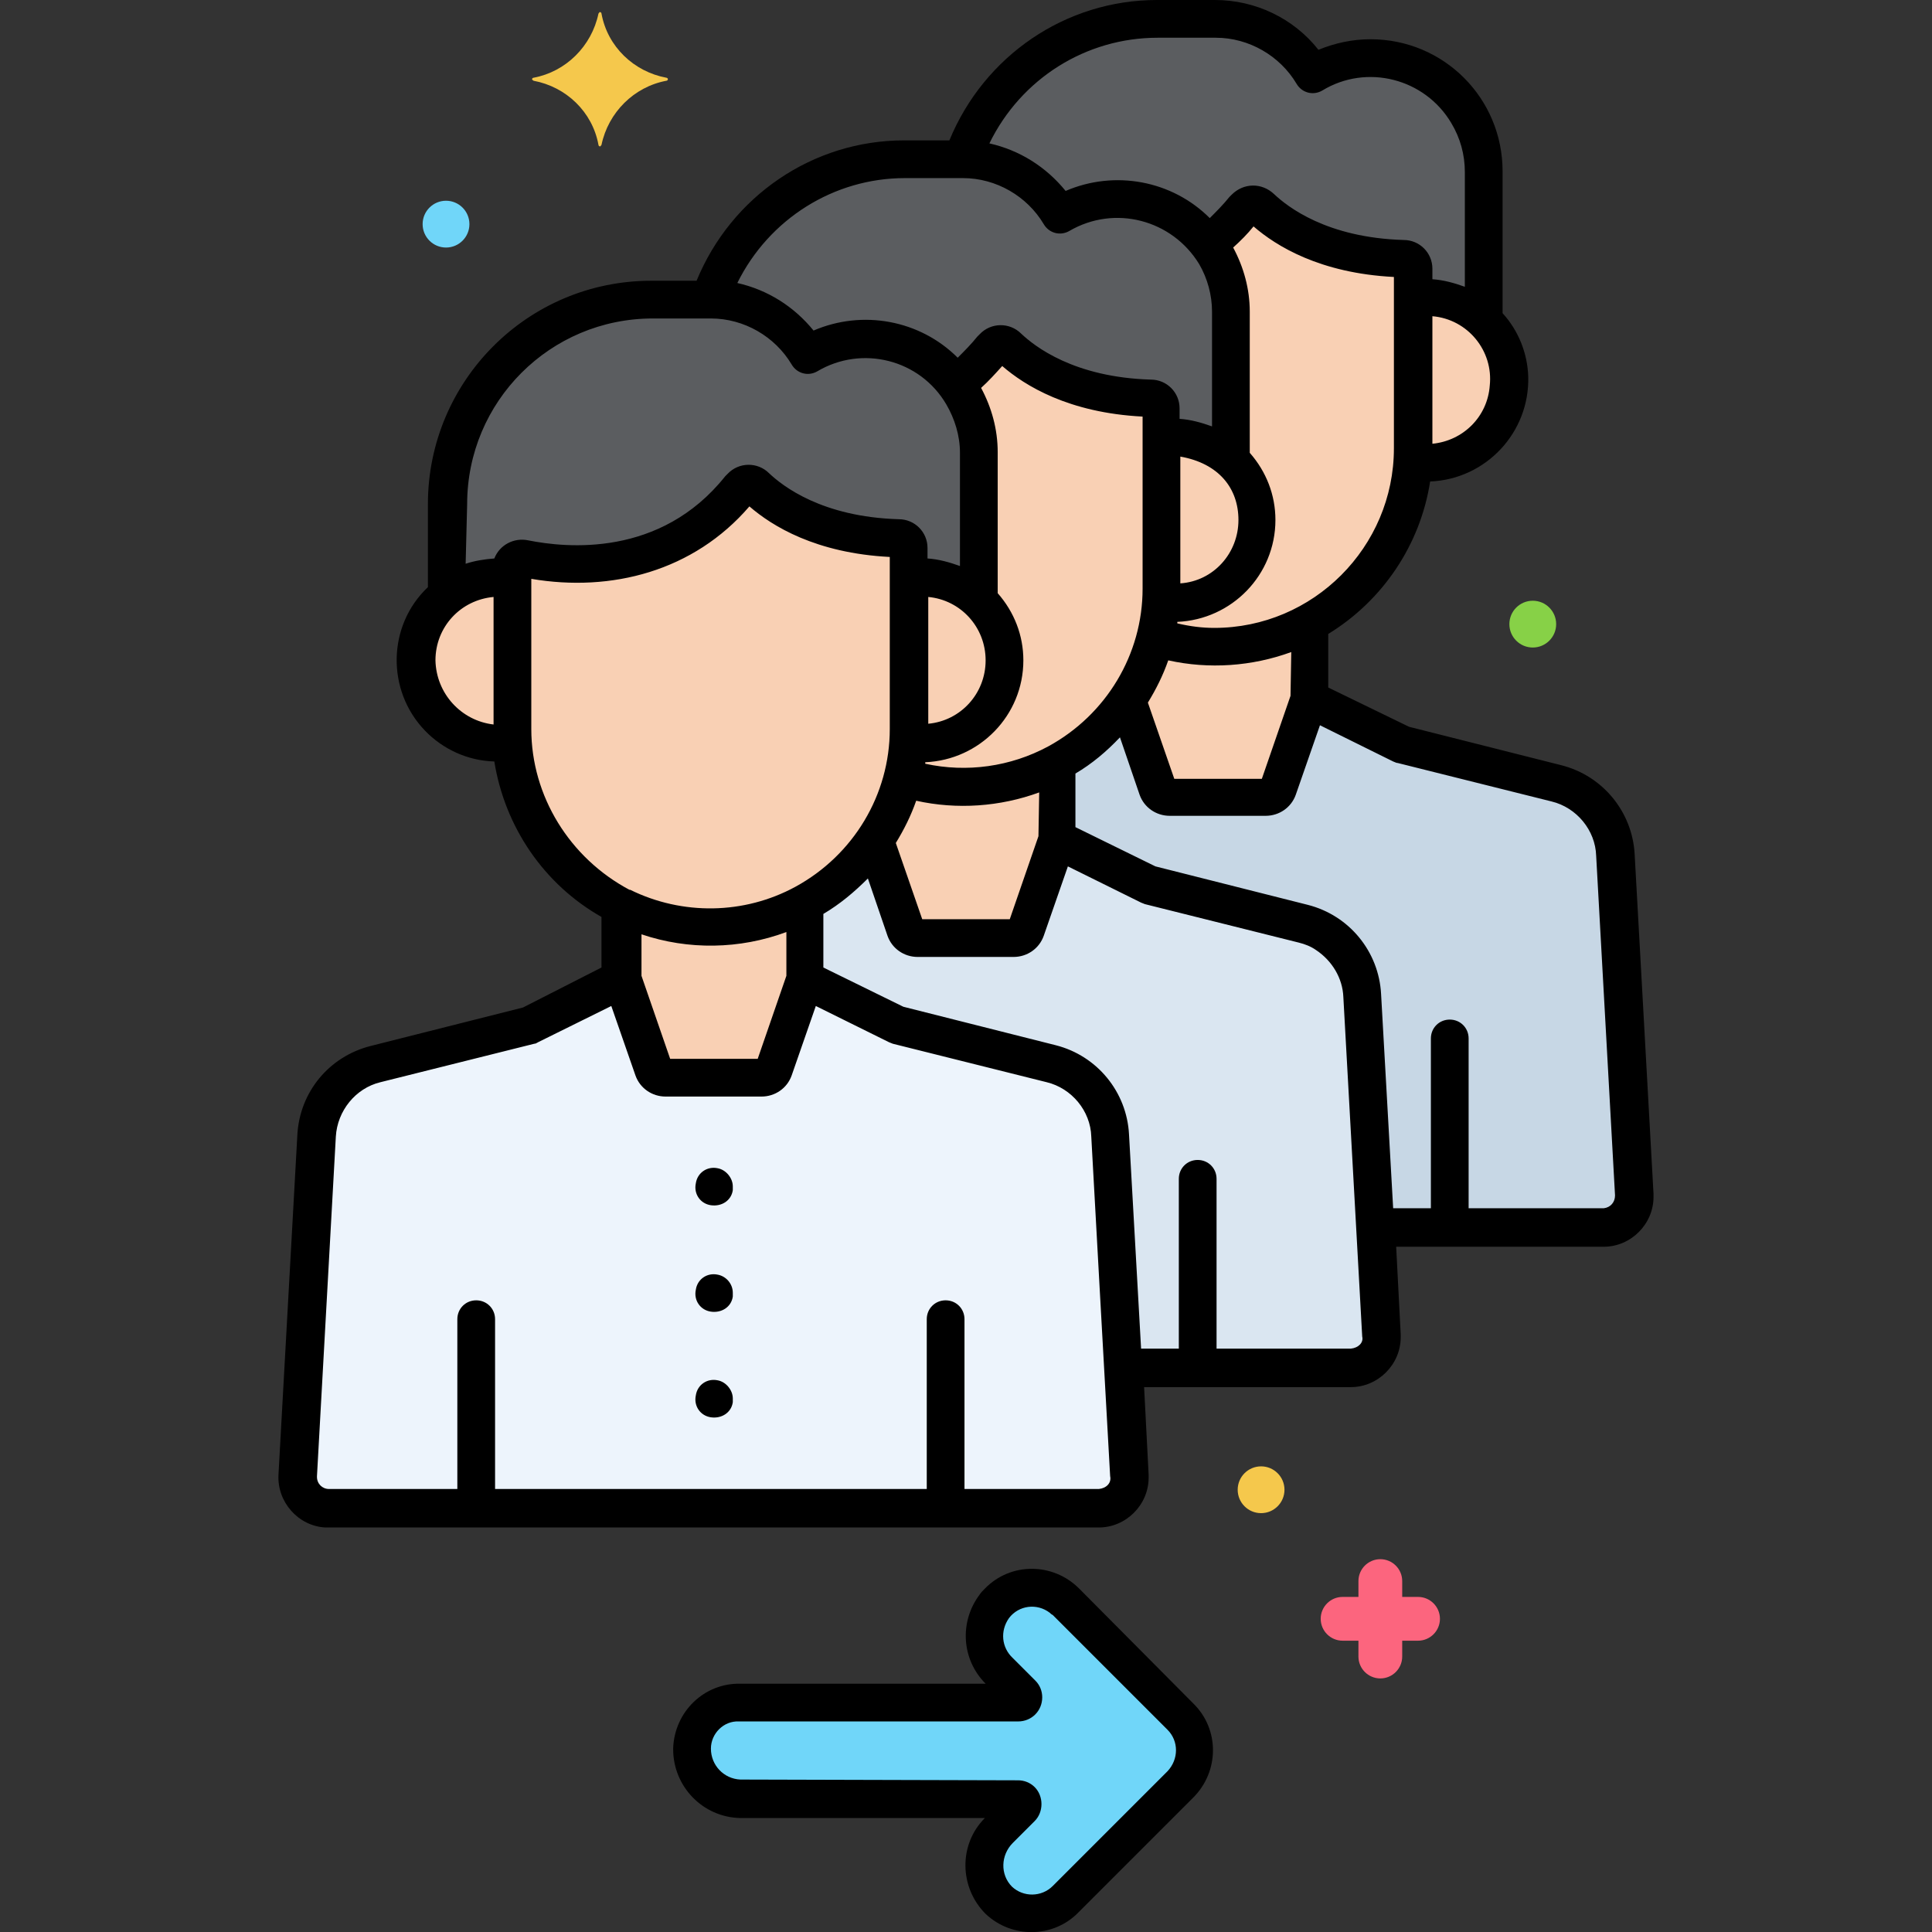 <svg id="Layer_1" enable-background="new 0 0 256 256" height="512" viewBox="0 0 256 256" width="512" xmlns="http://www.w3.org/2000/svg"><rect x="0" y="0" width="256" height="256" fill="#333333" stroke="none"/><g id="Layer_44"><g><path d="m214.1 113.3c-.3-4.5-3.4-8.4-7.8-9.5l-20.4-5.1-12.3-6.1-4.1 11.9c-.2.7-.9 1.2-1.6 1.2h-12.7c-.7 0-1.4-.5-1.6-1.2l-4.1-11.8c-2.4 3.5-5.5 6.4-9.2 8.4v10.1l12.3 6.1 20.4 5.1c4.4 1.1 7.6 4.9 7.8 9.5l1.7 30.7h30.1c2.3 0 4.1-1.8 4.1-4.1 0-.1 0-.2 0-.2z" fill="#c7d7e5"/><path d="m189 39.4c-.6 0-1.1 0-1.7.1v19.9c0 .6 0 1.2-.1 1.8 6 1 11.6-3.1 12.6-9.1s-3.1-11.6-9.1-12.6c-.5-.1-1.1-.1-1.7-.1z" fill="#f9d0b4"/><path d="m187.3 35.6c0-.7-.6-1.4-1.4-1.4-10.9-.3-16.7-4.6-18.9-6.8-.6-.5-1.5-.5-2 0 0 0-.1.1-.1.1-1.4 1.8-3 3.4-4.8 4.7 2 2.6 3.1 5.8 3.1 9v19.8c4.4 4.2 4.6 11.1.4 15.5-2.5 2.6-6.2 3.9-9.8 3.2-.1 1.6-.4 3.2-.7 4.7 2.6.8 5.3 1.2 8 1.2 14.5 0 26.2-11.8 26.3-26.3v-23.3c-.1-.1-.1-.3-.1-.4z" fill="#f9d0b4"/><path d="m181.6 7.7c-2.7 0-5.4.7-7.7 2.1-2.7-4.5-7.6-7.3-12.9-7.3h-7.7c-11.7 0-22 7.5-25.7 18.6 5.3 0 10.2 2.8 12.9 7.3 6.6-4 15.1-2.3 19.6 3.9 1.8-1.4 3.4-3 4.8-4.7.5-.6 1.4-.7 2-.2 0 0 .1.1.1.1 2.2 2.2 8 6.5 18.9 6.8.7 0 1.3.6 1.4 1.4v.4 3.5c3.4-.5 6.8.6 9.3 2.9v-19.8c0-8.3-6.7-15-15-15z" fill="#5b5d60"/><path d="m161 85.7c-2.7 0-5.4-.4-8-1.3-.8 3-2 5.8-3.7 8.3l4.1 11.8c.2.7.9 1.2 1.6 1.2h12.7c.7 0 1.4-.5 1.6-1.2l4.1-11.9v-10.1c-3.7 2.1-8 3.2-12.4 3.2z" fill="#f9d0b4"/><path d="m180.6 131.9c-.3-4.5-3.4-8.4-7.8-9.5l-20.4-5.1-12.3-6.1-4.1 11.9c-.2.7-.9 1.2-1.6 1.2h-12.7c-.7 0-1.4-.5-1.6-1.2l-4.1-11.8c-2.4 3.5-5.5 6.4-9.2 8.4v10.1l12.3 6.1 20.4 5.1c4.4 1.1 7.6 4.9 7.8 9.5l1.7 30.7h30c2.3 0 4.1-1.8 4.1-4.1 0-.1 0-.2 0-.2z" fill="#dae6f1"/><path d="m155.6 58c-.6 0-1.1 0-1.7.1v19.9c0 .6 0 1.2-.1 1.8 6 1 11.6-3.1 12.6-9.1s-3.1-11.6-9.1-12.6c-.5-.1-1.1-.1-1.7-.1z" fill="#f9d0b4"/><path d="m153.9 54.2c0-.7-.6-1.4-1.4-1.4-10.9-.3-16.7-4.6-18.9-6.8-.6-.5-1.5-.5-2 0 0 0-.1.1-.1.1-1.4 1.8-3 3.4-4.8 4.7 2 2.6 3.1 5.8 3.1 9v19.7c4.4 4.2 4.6 11.1.4 15.5-2.5 2.6-6.2 3.9-9.8 3.2-.1 1.6-.4 3.2-.7 4.7 2.6.8 5.3 1.2 8 1.2 14.5 0 26.2-11.8 26.3-26.3v-23.2c-.1-.2-.1-.3-.1-.4z" fill="#f9d0b4"/><path d="m148.2 26.3c-2.7 0-5.4.7-7.7 2.1-2.7-4.5-7.6-7.3-12.9-7.3h-7.7c-11.7 0-22 7.5-25.7 18.6 5.3 0 10.2 2.8 12.9 7.3 6.6-4 15.1-2.3 19.6 3.8 1.8-1.4 3.4-3 4.8-4.7.5-.6 1.4-.7 2-.2 0 0 .1.1.1.1 2.2 2.2 8 6.5 18.9 6.8.7 0 1.3.6 1.4 1.4v.4 3.5c3.4-.5 6.8.6 9.3 2.9v-19.7c0-8.3-6.7-15-15-15z" fill="#5b5d60"/><path d="m119.7 103c-.8 3-2 5.8-3.7 8.3l4.1 11.8c.2.7.9 1.2 1.6 1.2h12.7c.7 0 1.4-.5 1.6-1.2l4.1-11.9v-10.1c-6.3 3.4-13.6 4.1-20.4 1.9z" fill="#f9d0b4"/><path d="m147.2 150.5c-.3-4.5-3.4-8.4-7.8-9.5l-20.4-5.1-12.3-6.1-4.1 11.9c-.2.7-.9 1.2-1.6 1.2h-12.8c-.7 0-1.4-.5-1.6-1.2l-4.1-11.9-12.3 6.1-20.4 5.1c-4.4 1.1-7.6 4.9-7.8 9.5l-2.5 45c-.1 2.3 1.6 4.2 3.9 4.3h.2 102.1c2.3 0 4.1-1.8 4.1-4.1 0-.1 0-.2 0-.2z" fill="#edf4fc"/><g fill="#f9d0b4"><path d="m122.2 76.5c-.6 0-1.1 0-1.7.1v19.9c0 .6 0 1.2-.1 1.8 6 1 11.6-3.1 12.6-9.1s-3.1-11.6-9.1-12.6c-.6 0-1.2-.1-1.7-.1z"/><path d="m67.9 96.6v-19.9c-6-1-11.6 3.1-12.6 9.1s3.1 11.6 9.1 12.6c1.2.2 2.4.2 3.6 0-.1-.7-.1-1.3-.1-1.8z"/><path d="m98.1 64.7c-9.6 12-23.7 10.3-28.5 9.3-.8-.2-1.5.3-1.7 1.1v.3 21.2c0 14.5 11.8 26.2 26.3 26.3 14.5 0 26.2-11.8 26.3-26.3v-23.5c0-.1 0-.3 0-.4 0-.7-.6-1.4-1.4-1.4-10.9-.3-16.7-4.6-18.9-6.8-.6-.5-1.5-.5-2 0 0 .1 0 .1-.1.2z"/></g><path d="m66.2 76.5c.6 0 1.1 0 1.7.1v-1.3c0-.8.6-1.4 1.4-1.4h.3c4.8 1 18.9 2.7 28.5-9.4.5-.6 1.4-.7 2-.2 0 0 .1.1.1.1 2.2 2.2 8 6.5 18.9 6.8.7 0 1.3.6 1.4 1.4v.4 3.5c3.4-.5 6.8.6 9.3 2.9v-19.5c0-8.3-6.7-15-15-15-2.7 0-5.4.7-7.7 2.1-2.7-4.5-7.6-7.3-12.9-7.3h-7.7c-15 0-27.1 12.2-27.1 27.1v12.2c1.9-1.6 4.3-2.5 6.8-2.5z" fill="#5b5d60"/><path d="m94.2 122.8c-4.1 0-8.1-1-11.7-2.8v9.7l4.1 11.9c.2.7.9 1.2 1.6 1.2h12.7c.7 0 1.4-.5 1.6-1.2l4.1-11.9v-10.1c-3.8 2.1-8 3.2-12.4 3.2z" fill="#f9d0b4"/><circle cx="167.1" cy="197.4" fill="#f5c84c" r="3.1"/><circle cx="59.1" cy="29.7" fill="#70d6f9" r="3.1"/><circle cx="203.1" cy="82.7" fill="#87d147" r="3.1"/><path d="m88.3 10.3c-4.3-.8-7.8-4.1-8.6-8.5 0-.1-.1-.2-.2-.2s-.1.1-.2.2c-.9 4.3-4.3 7.7-8.6 8.5-.1 0-.2.1-.2.2s.1.1.2.2c4.3.8 7.8 4.1 8.6 8.5 0 .1.1.2.2.2s.1-.1.2-.2c.9-4.3 4.3-7.7 8.6-8.5.1 0 .2-.1.2-.2s-.1-.2-.2-.2z" fill="#f5c84c"/><path d="m187.9 211.6h-2.1v-2.1c0-1.6-1.3-2.9-2.9-2.9s-2.9 1.3-2.9 2.9v2.1h-2.1c-1.6 0-2.9 1.3-2.9 2.9s1.3 2.9 2.9 2.9h2.1v2.1c0 1.6 1.3 2.9 2.9 2.9s2.9-1.3 2.9-2.9v-2.1h2.1c1.6 0 2.9-1.3 2.9-2.9s-1.3-2.9-2.9-2.9z" fill="#fc657e"/><path d="m156.4 227.5-15.2-15.2c-2.5-2.5-6.5-2.5-9 0-.2.2-.4.4-.5.6-2 2.6-1.7 6.3.7 8.6l3 3c.3.3.3.7 0 1-.1.1-.3.2-.5.2h-36.8c-3.4-.1-6.3 2.6-6.4 6v.2c0 3.6 2.8 6.5 6.4 6.6h36.8c.4 0 .7.3.7.7 0 .2-.1.4-.2.5l-2.9 2.9c-2.6 2.5-2.7 6.7-.2 9.3 0 0 0 0 .1.1 2.5 2.4 6.4 2.3 8.9-.1l15.2-15.2c2.4-2.7 2.4-6.7-.1-9.2z" fill="#70d6f9"/><path d="m130.6 253.6c3.5 3.3 9 3.2 12.3-.2l15.2-15.2c3.5-3.5 3.5-9.1 0-12.5l-15.1-15.2c-3.5-3.5-9.1-3.5-12.5 0-.3.3-.5.5-.7.8-2.7 3.6-2.4 8.6.8 11.8h-32.5c-4.8-.1-8.7 3.7-8.9 8.5v.2c0 4.9 3.9 9 8.9 9.1h32.4c-3.5 3.5-3.4 9.2.1 12.7zm-32.5-17.8c-2.2-.1-3.9-1.9-3.9-4.1 0-2 1.7-3.7 3.7-3.6h.2 36.8c1.8 0 3.2-1.4 3.2-3.2 0-.8-.3-1.6-.9-2.2l-3-3c-1.5-1.4-1.7-3.6-.5-5.3 1.3-1.7 3.7-2 5.4-.7.1.1.2.2.4.3l15.2 15.2c1.5 1.5 1.5 3.9 0 5.5l-15.2 15.2c-1.5 1.5-3.9 1.5-5.4.1-1.6-1.6-1.5-4.2.1-5.8l2.9-2.9c1.2-1.2 1.2-3.3 0-4.5-.6-.6-1.4-.9-2.2-.9z"/><path d="m69.3 133.5-20.2 5.1c-5.5 1.4-9.4 6.1-9.7 11.8l-2.5 45c-.2 3.6 2.6 6.8 6.2 7h.4 102.1c3.6 0 6.6-3 6.6-6.6 0-.1 0-.2 0-.4l-.6-11.6h27.4c3.6 0 6.6-3 6.6-6.6 0-.1 0-.2 0-.4l-.6-11.6h27.5c3.6 0 6.6-3 6.6-6.6 0-.1 0-.2 0-.4l-2.5-45c-.3-5.6-4.2-10.4-9.7-11.8l-20.2-5.1-10.7-5.2v-7.1c7.2-4.4 12.2-11.8 13.5-20.2 7.4-.3 13.2-6.5 13-13.9-.1-3.1-1.3-6.1-3.4-8.4v-18.8c0-9.7-7.8-17.5-17.5-17.5-2.4 0-4.7.5-6.9 1.4-3.3-4.2-8.4-6.6-13.7-6.6h-7.7c-12.1 0-22.9 7.4-27.5 18.6h-6c-12.1 0-22.9 7.4-27.5 18.6h-6c-16.4 0-29.6 13.3-29.6 29.6v11c-5.4 5.1-5.5 13.7-.4 19 2.4 2.5 5.7 4 9.2 4.1 1.4 8.7 6.6 16.3 14.2 20.6v6.7zm76.3 63.8h-17.8v-22.5c0-1.4-1.1-2.5-2.5-2.5s-2.5 1.1-2.5 2.5v22.5h-57.2v-22.5c0-1.4-1.1-2.5-2.5-2.5s-2.5 1.1-2.5 2.5v22.5h-17c-.9 0-1.6-.7-1.6-1.6v-.1l2.5-45c.2-3.4 2.6-6.4 5.9-7.2l20.4-5.1c.2 0 .3-.1.5-.2l9.7-4.8 3.2 9.2c.6 1.7 2.2 2.8 4 2.8h12.7c1.8 0 3.4-1.1 4-2.8l3.2-9.2 9.7 4.8c.2.1.3.1.5.2l20.4 5.1c3.3.8 5.8 3.8 5.9 7.2.7 12.8 1.5 27.1 2.5 45 .2.9-.5 1.6-1.5 1.7zm-15-109.8c0 4.4-3.3 8-7.6 8.4v-16.8c4.3.4 7.6 4 7.6 8.4zm2.2-39c3 2.6 8.8 6.2 18.6 6.7v22.8c0 8.7-4.8 16.7-12.5 20.9-5 2.7-10.8 3.5-16.3 2.3 0-.1 0-.2 0-.2 7.2-.3 13-6.2 13-13.5 0-3.3-1.2-6.4-3.4-8.9v-18.7c0-3-.8-5.9-2.2-8.5 1-.9 1.9-1.9 2.8-2.9zm31.3 20.4c0 4.4-3.3 8.1-7.7 8.4v-16.8c5.1.9 7.7 4.2 7.7 8.4zm-26.5 41.9-3.8 11h-11.6l-3.5-10.1c1.1-1.8 2-3.6 2.7-5.6 5.4 1.2 11.1.8 16.3-1.1zm41.4 67.9h-17.8v-22.5c0-1.4-1.1-2.5-2.5-2.5s-2.5 1.1-2.5 2.5v22.5h-5l-1.6-28.4c-.3-5.6-4.2-10.4-9.7-11.8l-20.2-5.1-10.6-5.2v-7.1c2.2-1.3 4.1-2.9 5.9-4.7l2.6 7.6c.6 1.7 2.2 2.8 4 2.8h12.7c1.8 0 3.4-1.1 4-2.8l3.2-9.2 9.7 4.8c.2.1.3.1.5.2l20.4 5.1c.8.2 1.6.5 2.3 1 2.1 1.4 3.5 3.7 3.6 6.2l2.5 45c.2.8-.5 1.5-1.5 1.6.1 0 .1 0 0 0zm6.2-77.6 20.4 5.1c3.3.8 5.8 3.8 5.9 7.2l2.5 45c0 .9-.6 1.6-1.5 1.7h-.1-17.8v-22.5c0-1.4-1.1-2.5-2.5-2.5s-2.5 1.1-2.5 2.5v22.5h-5l-1.6-28.4c-.3-5.6-4.2-10.4-9.7-11.8l-20.2-5.1-10.6-5.2v-7.1c2.2-1.3 4.1-2.9 5.9-4.8l2.6 7.6c.6 1.7 2.2 2.8 4 2.8h12.7c1.8 0 3.4-1.1 4-2.8l3.2-9.2 9.7 4.8c.3.1.4.2.6.2zm-14.2-8.9-3.8 11h-11.6l-3.5-10.1c1.1-1.8 2-3.6 2.7-5.6 5.4 1.2 11.1.8 16.3-1.1zm-15-9.6c0-.1 0-.2 0-.2 7.2-.3 13-6.2 13-13.5 0-3.3-1.2-6.4-3.4-8.9v-18.7c0-3-.8-5.9-2.2-8.5 1-.9 1.9-1.8 2.7-2.8 3 2.6 8.8 6.2 18.6 6.7v22.7c0 13.1-10.7 23.8-23.8 23.8-1.6 0-3.2-.2-4.9-.6zm33.8-23.8v-16.9c4.7.4 8.1 4.6 7.6 9.2-.3 4.1-3.5 7.3-7.6 7.7zm-36.4-53.8h7.7c4.4 0 8.5 2.4 10.7 6.1.7 1.2 2.2 1.6 3.4.9 5.9-3.6 13.6-1.6 17.1 4.3 1.2 2 1.8 4.2 1.8 6.5v15.2c-1.4-.5-2.8-.9-4.3-1v-1.4c0-2.1-1.7-3.8-3.8-3.8-10.2-.3-15.4-4.4-17.2-6.1-1.6-1.5-4-1.5-5.6.1-.1.1-.2.2-.3.3-.8 1-1.7 1.9-2.6 2.8-5-5-12.6-6.4-19.1-3.6-2.6-3.2-6.1-5.4-10.1-6.3 4.2-8.6 12.8-14 22.3-14zm-33.5 18.6h7.7c4.4 0 8.5 2.4 10.7 6.1.7 1.2 2.2 1.6 3.4.9 6-3.5 13.6-1.5 17.2 4.4 1.1 1.9 1.7 4.1 1.7 6.3v15.2c-1.4-.5-2.8-.9-4.3-1v-1.4c0-2.1-1.7-3.8-3.8-3.8-10.2-.3-15.4-4.4-17.2-6.1-1.5-1.5-4-1.5-5.5.1-.1.1-.2.2-.3.3-.8 1-1.7 1.9-2.6 2.8-5-5-12.6-6.4-19.1-3.6-2.6-3.2-6.1-5.4-10.1-6.3 4.2-8.5 12.8-13.9 22.2-13.9zm-58 43.2c0-13.6 11-24.6 24.6-24.6h7.7c4.4 0 8.5 2.4 10.7 6.1.7 1.2 2.2 1.6 3.4.9 5.9-3.5 13.6-1.6 17.1 4.4 1.1 1.9 1.8 4.1 1.8 6.4v15c-1.4-.5-2.8-.9-4.3-1v-1.4c0-2.1-1.7-3.8-3.8-3.8-10.2-.3-15.4-4.4-17.2-6.1-1.5-1.5-4-1.5-5.5.1-.1.1-.2.2-.3.3-8.6 10.8-21.1 9.5-26.1 8.5-1.9-.4-3.8.6-4.5 2.4-1.3.1-2.6.3-3.8.7zm-4.2 20.7c0-4.4 3.3-8 7.7-8.4v16.9c-4.3-.5-7.6-4.1-7.7-8.5zm12.7 9.1v-19.9c10.6 1.8 21.5-1 28.9-9.6 3 2.6 8.8 6.2 18.6 6.7v22.8c0 8.7-4.8 16.7-12.5 20.9-6.8 3.7-15 3.8-21.9.4h-.1c-7.9-4.2-13-12.4-13-21.3zm33.8 26.9v5.8l-3.8 11h-11.6l-3.8-11v-5.5c6.2 2.1 13 2 19.2-.3z"/><path d="m95.1 154.8c-1.4-.3-2.7.6-2.9 2-.3 1.4.6 2.7 2 2.9s2.7-.6 2.9-2c0-.2 0-.3 0-.5 0-1.1-.9-2.2-2-2.4z"/><path d="m95.1 168.9c-1.4-.3-2.7.6-2.9 2-.3 1.4.6 2.7 2 2.9s2.7-.6 2.9-2c0-.2 0-.3 0-.5 0-1.2-.9-2.2-2-2.4z"/><path d="m95.1 182.9c-1.4-.3-2.7.6-2.9 2-.3 1.4.6 2.7 2 2.9s2.7-.6 2.9-2c0-.2 0-.3 0-.5 0-1.1-.9-2.2-2-2.4z"/></g></g></svg>
